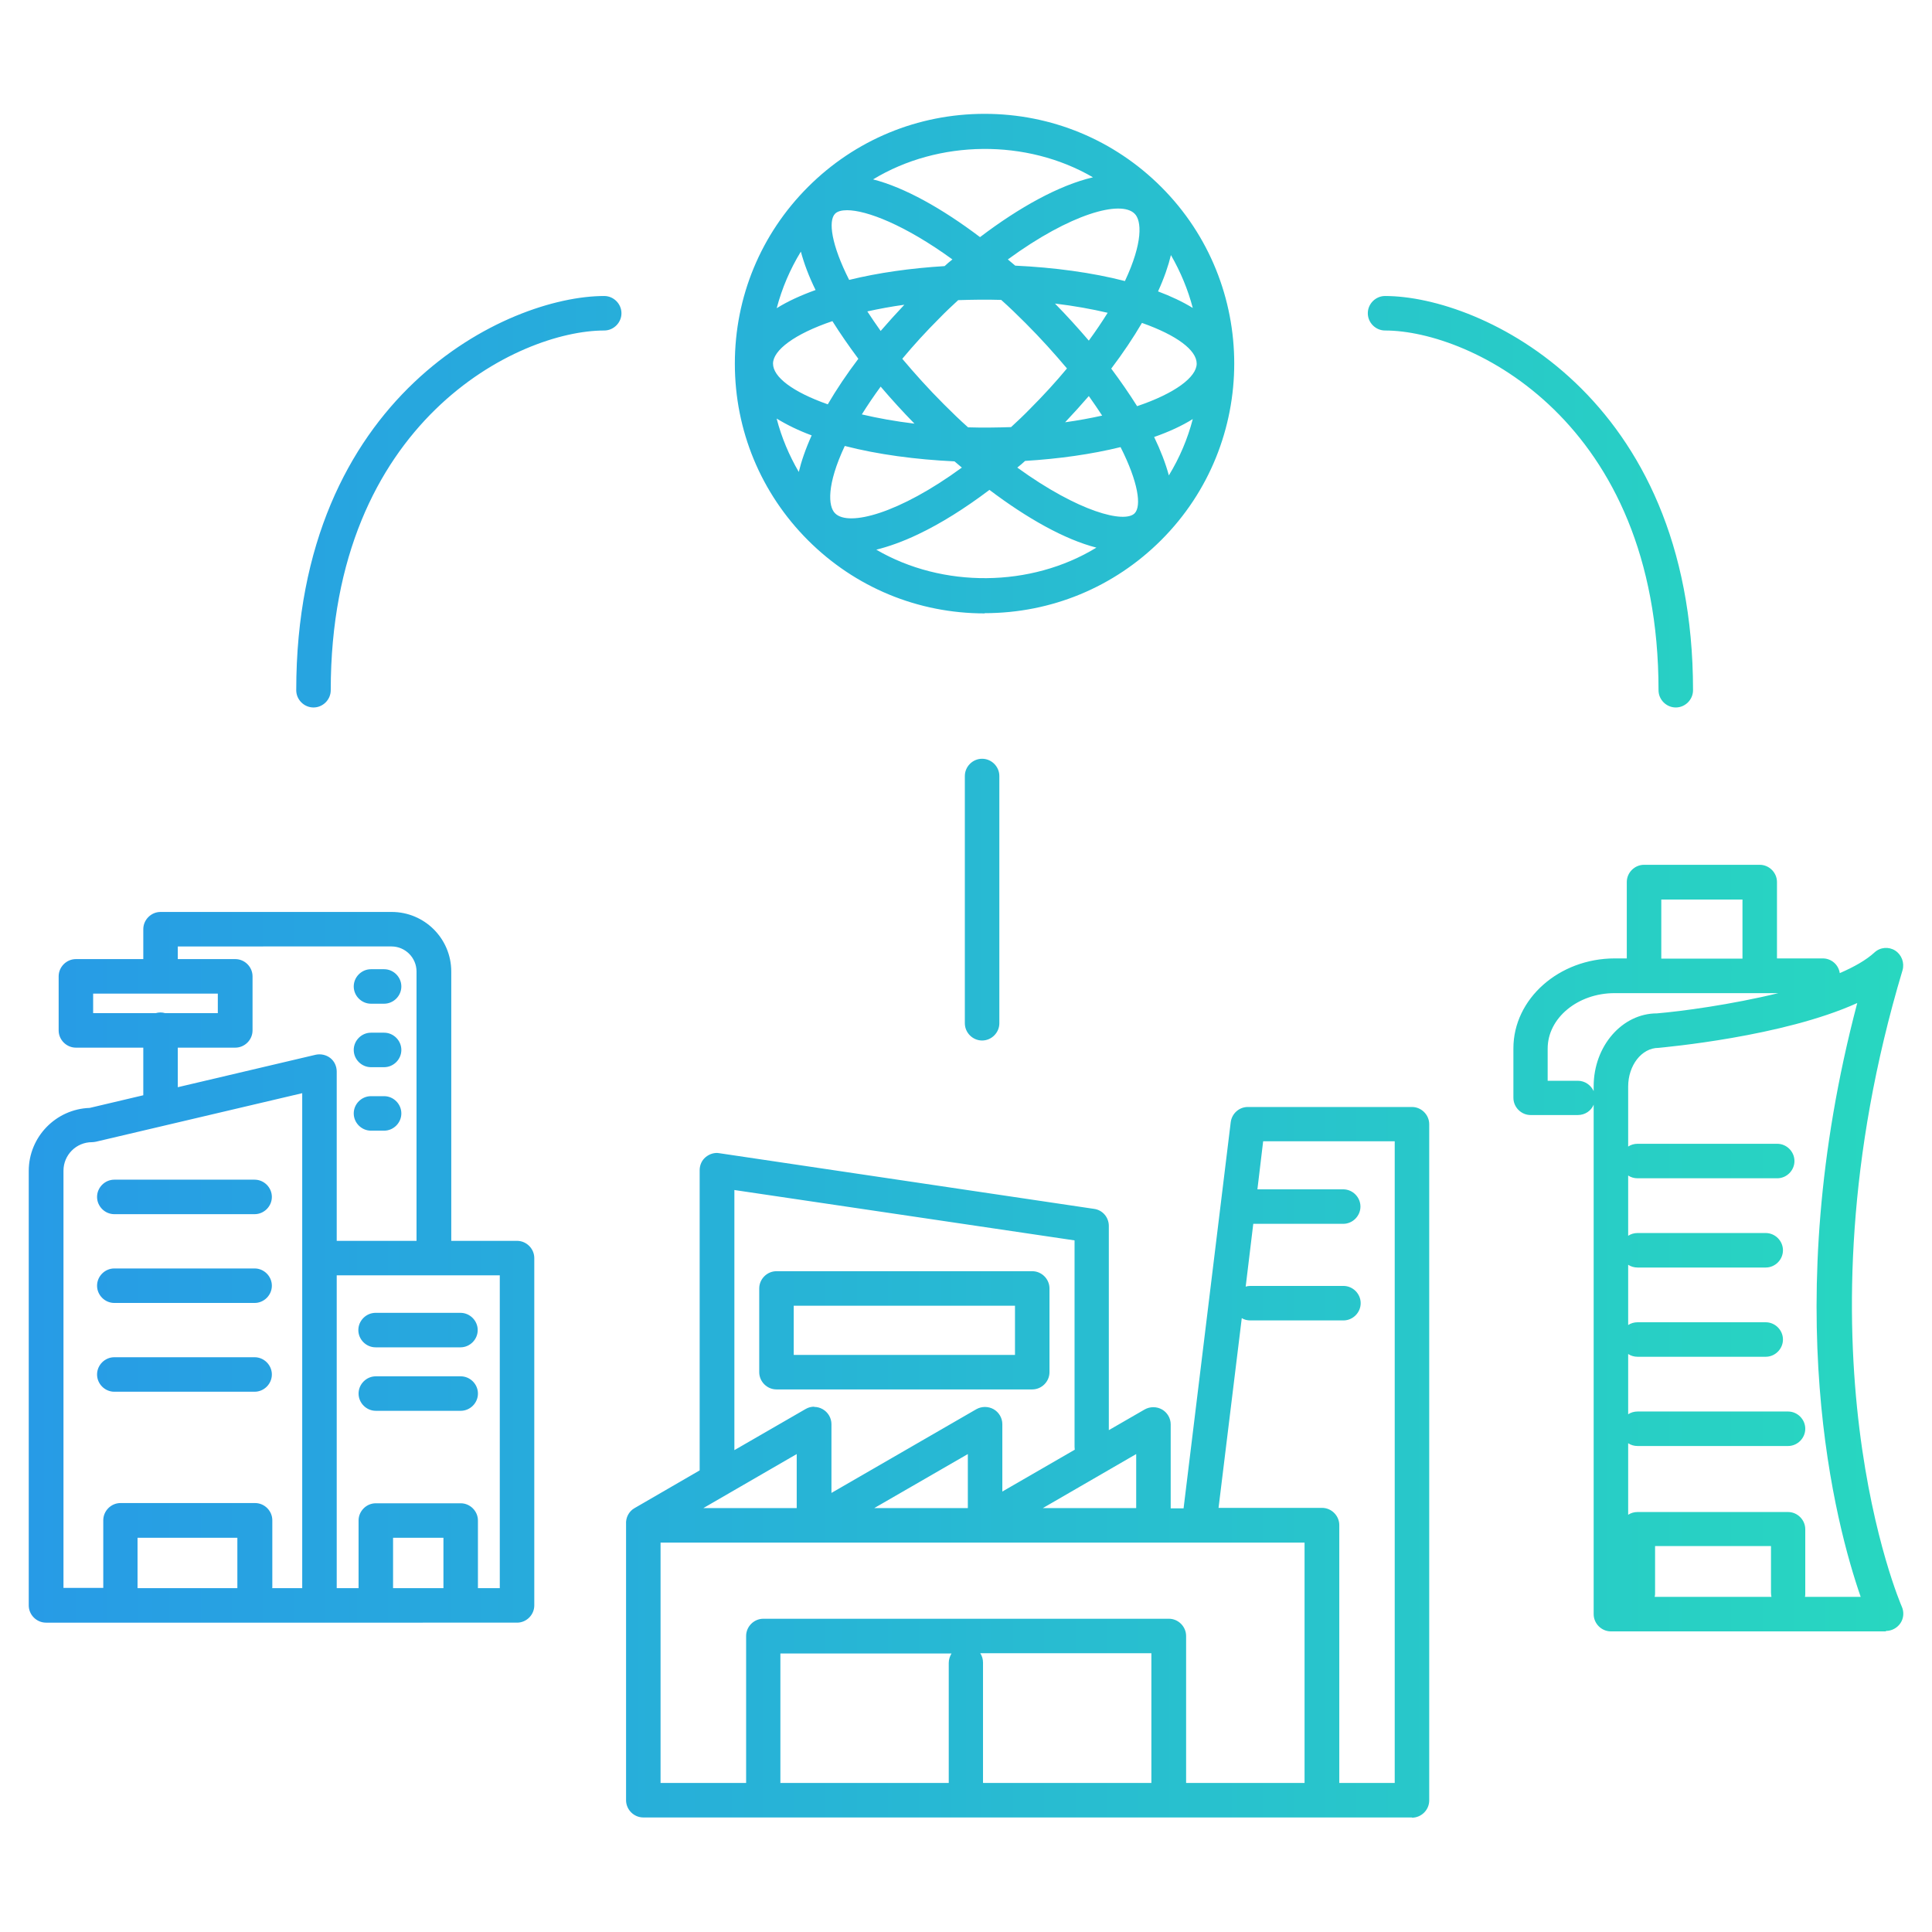 <?xml version="1.0" encoding="UTF-8"?>
<svg xmlns="http://www.w3.org/2000/svg" xmlns:xlink="http://www.w3.org/1999/xlink" id="Form" viewBox="0 0 84 84">
  <defs>
    <linearGradient id="Unbenannter_Verlauf_2" x1="1.25" y1="42" x2="82.75" y2="42" gradientUnits="userSpaceOnUse">
      <stop offset="0" stop-color="#279be6"></stop>
      <stop offset="1" stop-color="#28d7c0"></stop>
    </linearGradient>
  </defs>
  <path d="M61.39,79.02H27.97c-.41,0-.75-.34-.75-.75v-11.95s0-.04,0-.05c-.02-.28,.12-.56,.37-.7l2.83-1.64v-13.05c0-.22,.09-.43,.26-.57,.17-.14,.39-.21,.6-.17l16.29,2.42c.37,.05,.64,.37,.64,.74v8.88l1.56-.9c.23-.13,.52-.13,.75,0,.23,.13,.38,.38,.38,.65v3.65h.56l2.05-16.79c.05-.38,.37-.66,.74-.66h7.14c.41,0,.75,.34,.75,.75v29.4c0,.41-.34,.75-.75,.75Zm-3.17-1.5h2.42v-27.9h-5.72l-.25,2.09h3.73c.41,0,.75,.34,.75,.75s-.34,.75-.75,.75h-3.91l-.33,2.73c.06-.02,.13-.03,.2-.03h4.05c.41,0,.75,.34,.75,.75s-.34,.75-.75,.75h-4.05c-.13,0-.26-.03-.37-.1l-1.01,8.25h4.5c.41,0,.75,.34,.75,.75v11.2Zm-6.66,0h5.16v-10.45H28.72v10.45h3.72v-6.39c0-.41,.34-.75,.75-.75h17.63c.41,0,.75,.34,.75,.75v6.39Zm-8.81,0h7.31v-5.64h-7.44c.08,.12,.12,.26,.12,.41v5.22Zm-8.81,0h7.31v-5.22c0-.15,.05-.29,.12-.41h-7.44v5.64Zm11.4-11.95h4.06v-2.35l-4.06,2.35Zm-7.33,0h4.07v-2.35l-4.07,2.35Zm-7.43,0h4.06v-2.35l-4.06,2.35Zm4.81-4.4c.13,0,.26,.03,.38,.1,.23,.13,.38,.38,.38,.65v2.99l6.3-3.64c.23-.13,.52-.13,.75,0,.23,.13,.38,.38,.38,.65v2.93l3.15-1.82s-.01-.08-.01-.13v-8.97l-14.79-2.19v11.31l3.1-1.79c.12-.07,.25-.1,.38-.1Zm46.6,9.76h-11.95c-.41,0-.75-.34-.75-.75v-22.15c-.11,.27-.38,.45-.69,.45h-2.05c-.41,0-.75-.34-.75-.75v-2.15c0-2.15,1.98-3.91,4.41-3.91h.52v-3.32c0-.41,.34-.75,.75-.75h5.03c.41,0,.75,.34,.75,.75v3.32h1.99c.38,0,.69,.28,.74,.64,.62-.27,1.14-.56,1.51-.9,.25-.23,.62-.26,.9-.08,.28,.18,.41,.53,.32,.85-4.91,16.39-.08,27.57-.03,27.68,.1,.23,.08,.5-.06,.71-.14,.21-.38,.34-.63,.34Zm-3.52-1.5h2.43c-1.07-3.08-3.64-12.59-.15-25.82-3.24,1.47-8.38,1.92-8.64,1.95-.74,0-1.32,.77-1.32,1.68v2.61c.12-.08,.26-.12,.41-.12h6.07c.41,0,.75,.34,.75,.75s-.34,.75-.75,.75h-6.07c-.15,0-.29-.04-.41-.12v2.62c.12-.08,.26-.12,.41-.12h5.57c.41,0,.75,.34,.75,.75s-.34,.75-.75,.75h-5.57c-.15,0-.29-.04-.41-.12v2.62c.12-.08,.26-.12,.41-.12h5.57c.41,0,.75,.34,.75,.75s-.34,.75-.75,.75h-5.57c-.15,0-.29-.04-.41-.12v2.62c.12-.08,.26-.12,.41-.12h6.54c.41,0,.75,.34,.75,.75s-.34,.75-.75,.75h-6.54c-.15,0-.29-.04-.41-.12v3.11c.12-.08,.26-.12,.41-.12h6.54c.41,0,.75,.34,.75,.75v2.78c0,.06,0,.12-.02,.18Zm-6.54,0h5.09c-.01-.06-.02-.12-.02-.18v-2.03h-5.04v2.03c0,.06,0,.12-.02,.18Zm-4.63-22.44h1.3c.31,0,.57,.19,.69,.45v-.21c0-1.75,1.24-3.17,2.75-3.17,1.07-.09,3.23-.38,5.28-.88h-7.12c-1.6,0-2.91,1.08-2.91,2.41v1.4Zm4.93-5.31h3.53v-2.57h-3.53v2.57Zm-49.75,28.87H2c-.41,0-.75-.34-.75-.75v-18.89c0-1.48,1.18-2.69,2.65-2.74l2.33-.55v-2.07H3.3c-.41,0-.75-.34-.75-.75v-2.35c0-.41,.34-.75,.75-.75h2.93v-1.3c0-.41,.34-.75,.75-.75h10.05c1.43,0,2.59,1.16,2.59,2.59v11.71h2.86c.41,0,.75,.34,.75,.75v15.1c0,.41-.34,.75-.75,.75Zm-1.7-1.5h.95v-13.6h-7.09v13.6h.95v-2.94c0-.41,.34-.75,.75-.75h3.69c.41,0,.75,.34,.75,.75v2.94Zm-3.69,0h2.19v-2.19h-2.19v2.19Zm-5.27,0h1.32v-21.52l-8.97,2.11c-.06,.01-.11,.02-.17,.02-.69,0-1.24,.56-1.24,1.24v18.14h1.73v-2.94c0-.41,.34-.75,.75-.75h5.85c.41,0,.75,.34,.75,.75v2.94Zm-5.85,0h4.35v-2.19H5.98v2.19Zm8.66-15.1h3.48v-11.71c0-.6-.49-1.09-1.09-1.09H7.73v.55h2.5c.41,0,.75,.34,.75,.75v2.35c0,.41-.34,.75-.75,.75h-2.5v1.72l5.99-1.41c.22-.05,.46,0,.64,.14,.18,.14,.28,.36,.28,.59v7.37Zm-7.45-9.9h2.29v-.85H4.05v.85h2.72c.13-.04,.28-.04,.41,0Zm12.85,17.29h-3.69c-.41,0-.75-.34-.75-.75s.34-.75,.75-.75h3.69c.41,0,.75,.34,.75,.75s-.34,.75-.75,.75Zm-8.96-.83H4.97c-.41,0-.75-.34-.75-.75s.34-.75,.75-.75h6.1c.41,0,.75,.34,.75,.75s-.34,.75-.75,.75Zm33.81-.1h-11.12c-.41,0-.75-.34-.75-.75v-3.64c0-.41,.34-.75,.75-.75h11.12c.41,0,.75,.34,.75,.75v3.64c0,.41-.34,.75-.75,.75Zm-10.37-1.5h9.62v-2.14h-9.62v2.14Zm-14.49-.33h-3.69c-.41,0-.75-.34-.75-.75s.34-.75,.75-.75h3.69c.41,0,.75,.34,.75,.75s-.34,.75-.75,.75Zm-8.96-1.93H4.97c-.41,0-.75-.34-.75-.75s.34-.75,.75-.75h6.1c.41,0,.75,.34,.75,.75s-.34,.75-.75,.75Zm0-3.86H4.97c-.41,0-.75-.34-.75-.75s.34-.75,.75-.75h6.1c.41,0,.75,.34,.75,.75s-.34,.75-.75,.75Zm5.64-3.63h-.57c-.41,0-.75-.34-.75-.75s.34-.75,.75-.75h.57c.41,0,.75,.34,.75,.75s-.34,.75-.75,.75Zm0-2.76h-.57c-.41,0-.75-.34-.75-.75s.34-.75,.75-.75h.57c.41,0,.75,.34,.75,.75s-.34,.75-.75,.75Zm26-1.16c-.41,0-.75-.34-.75-.75v-10.75c0-.41,.34-.75,.75-.75s.75,.34,.75,.75v10.75c0,.41-.34,.75-.75,.75Zm-26-1.6h-.57c-.41,0-.75-.34-.75-.75s.34-.75,.75-.75h.57c.41,0,.75,.34,.75,.75s-.34,.75-.75,.75Zm56.16-12.88c-.41,0-.75-.34-.75-.75,0-11.7-8.16-15.64-11.89-15.64-.41,0-.75-.34-.75-.75s.34-.75,.75-.75c4.19,0,13.39,4.32,13.39,17.14,0,.41-.34,.75-.75,.75Zm-59.23,0c-.41,0-.75-.34-.75-.75,0-12.83,9.19-17.14,13.39-17.14,.41,0,.75,.34,.75,.75s-.34,.75-.75,.75c-3.72,0-11.89,3.94-11.89,15.64,0,.41-.34,.75-.75,.75Zm29.18-4.09c-2.9,0-5.63-1.13-7.68-3.18-2.05-2.05-3.18-4.78-3.18-7.68s1.13-5.63,3.18-7.68c2.05-2.05,4.78-3.18,7.68-3.18s5.63,1.13,7.68,3.18c4.23,4.23,4.23,11.12,0,15.35-2.05,2.05-4.78,3.18-7.68,3.18Zm-4.71-2.77c2.88,1.68,6.72,1.65,9.57-.09-1.37-.35-3.01-1.27-4.65-2.51-1.06,.8-2.11,1.46-3.1,1.93-.69,.33-1.3,.54-1.82,.67Zm-1.37-4.51c-.79,1.68-.73,2.63-.42,2.93,.59,.59,2.79,0,5.51-1.99-.11-.09-.21-.18-.32-.27-1.69-.08-3.34-.3-4.77-.67Zm7.5,.94c2.68,1.94,4.66,2.43,5.1,1.99,.31-.31,.16-1.36-.61-2.88-1.26,.31-2.68,.51-4.15,.6-.11,.1-.22,.2-.34,.29Zm5.95-1.33c.28,.58,.5,1.15,.64,1.67,.47-.77,.82-1.6,1.04-2.45-.48,.3-1.05,.56-1.68,.78Zm-16.41-.79c.21,.81,.54,1.59,.96,2.31,.11-.46,.29-.99,.56-1.59-.57-.21-1.08-.46-1.52-.73Zm8.32,.37c.62,.02,1.26,.01,1.87-.01,.27-.25,.55-.51,.82-.79,.58-.58,1.12-1.17,1.61-1.76-.53-.63-1.13-1.3-1.81-1.98-.35-.35-.7-.69-1.05-1-.62-.02-1.26-.01-1.87,.01-.27,.25-.55,.51-.82,.79-.58,.58-1.12,1.17-1.61,1.76,.53,.63,1.13,1.3,1.81,1.98,.35,.35,.7,.69,1.05,1Zm-4.61-.56c.68,.16,1.45,.3,2.28,.4-.51-.52-1-1.06-1.47-1.61-.3,.41-.57,.81-.82,1.21Zm9.86-.8c-.33,.38-.67,.76-1.03,1.14,.58-.08,1.11-.18,1.61-.29-.18-.27-.37-.56-.58-.85Zm.97-1.2c.41,.55,.79,1.1,1.13,1.64,1.66-.56,2.59-1.27,2.59-1.85s-.85-1.23-2.38-1.77c-.38,.65-.83,1.32-1.33,1.98Zm-12.11-2.06c-1.66,.56-2.59,1.27-2.59,1.85s.85,1.23,2.38,1.77c.38-.65,.83-1.32,1.33-1.98-.41-.55-.79-1.1-1.13-1.64Zm9.67-.76c.51,.52,1,1.06,1.47,1.61,.3-.41,.57-.81,.82-1.21-.68-.16-1.45-.3-2.28-.4Zm-8.16,.34c.18,.27,.37,.56,.58,.85,.33-.38,.67-.76,1.03-1.14-.58,.08-1.11,.18-1.61,.29Zm-2.89-2.6c-.47,.77-.82,1.59-1.05,2.46,.48-.3,1.05-.56,1.69-.79-.29-.59-.5-1.15-.64-1.67Zm15.53,1.73c.56,.21,1.07,.45,1.51,.72-.21-.8-.53-1.57-.95-2.3-.11,.46-.29,.99-.56,1.58Zm-6.21-1.12c1.69,.08,3.34,.3,4.77,.67,.79-1.68,.73-2.63,.42-2.93-.6-.6-2.79,0-5.51,1.99,.11,.09,.21,.18,.32,.27Zm-7.31-2.41c-.24,0-.42,.05-.52,.15-.31,.31-.16,1.36,.61,2.88,1.26-.31,2.68-.51,4.15-.6,.11-.1,.22-.2,.34-.29-2.08-1.51-3.74-2.14-4.58-2.14Zm1.13-1.34c1.37,.35,3.01,1.27,4.65,2.51,1.71-1.3,3.45-2.26,4.91-2.6-2.88-1.68-6.71-1.64-9.56,.09Z" fill="url(#Unbenannter_Verlauf_2)"></path>
</svg>
